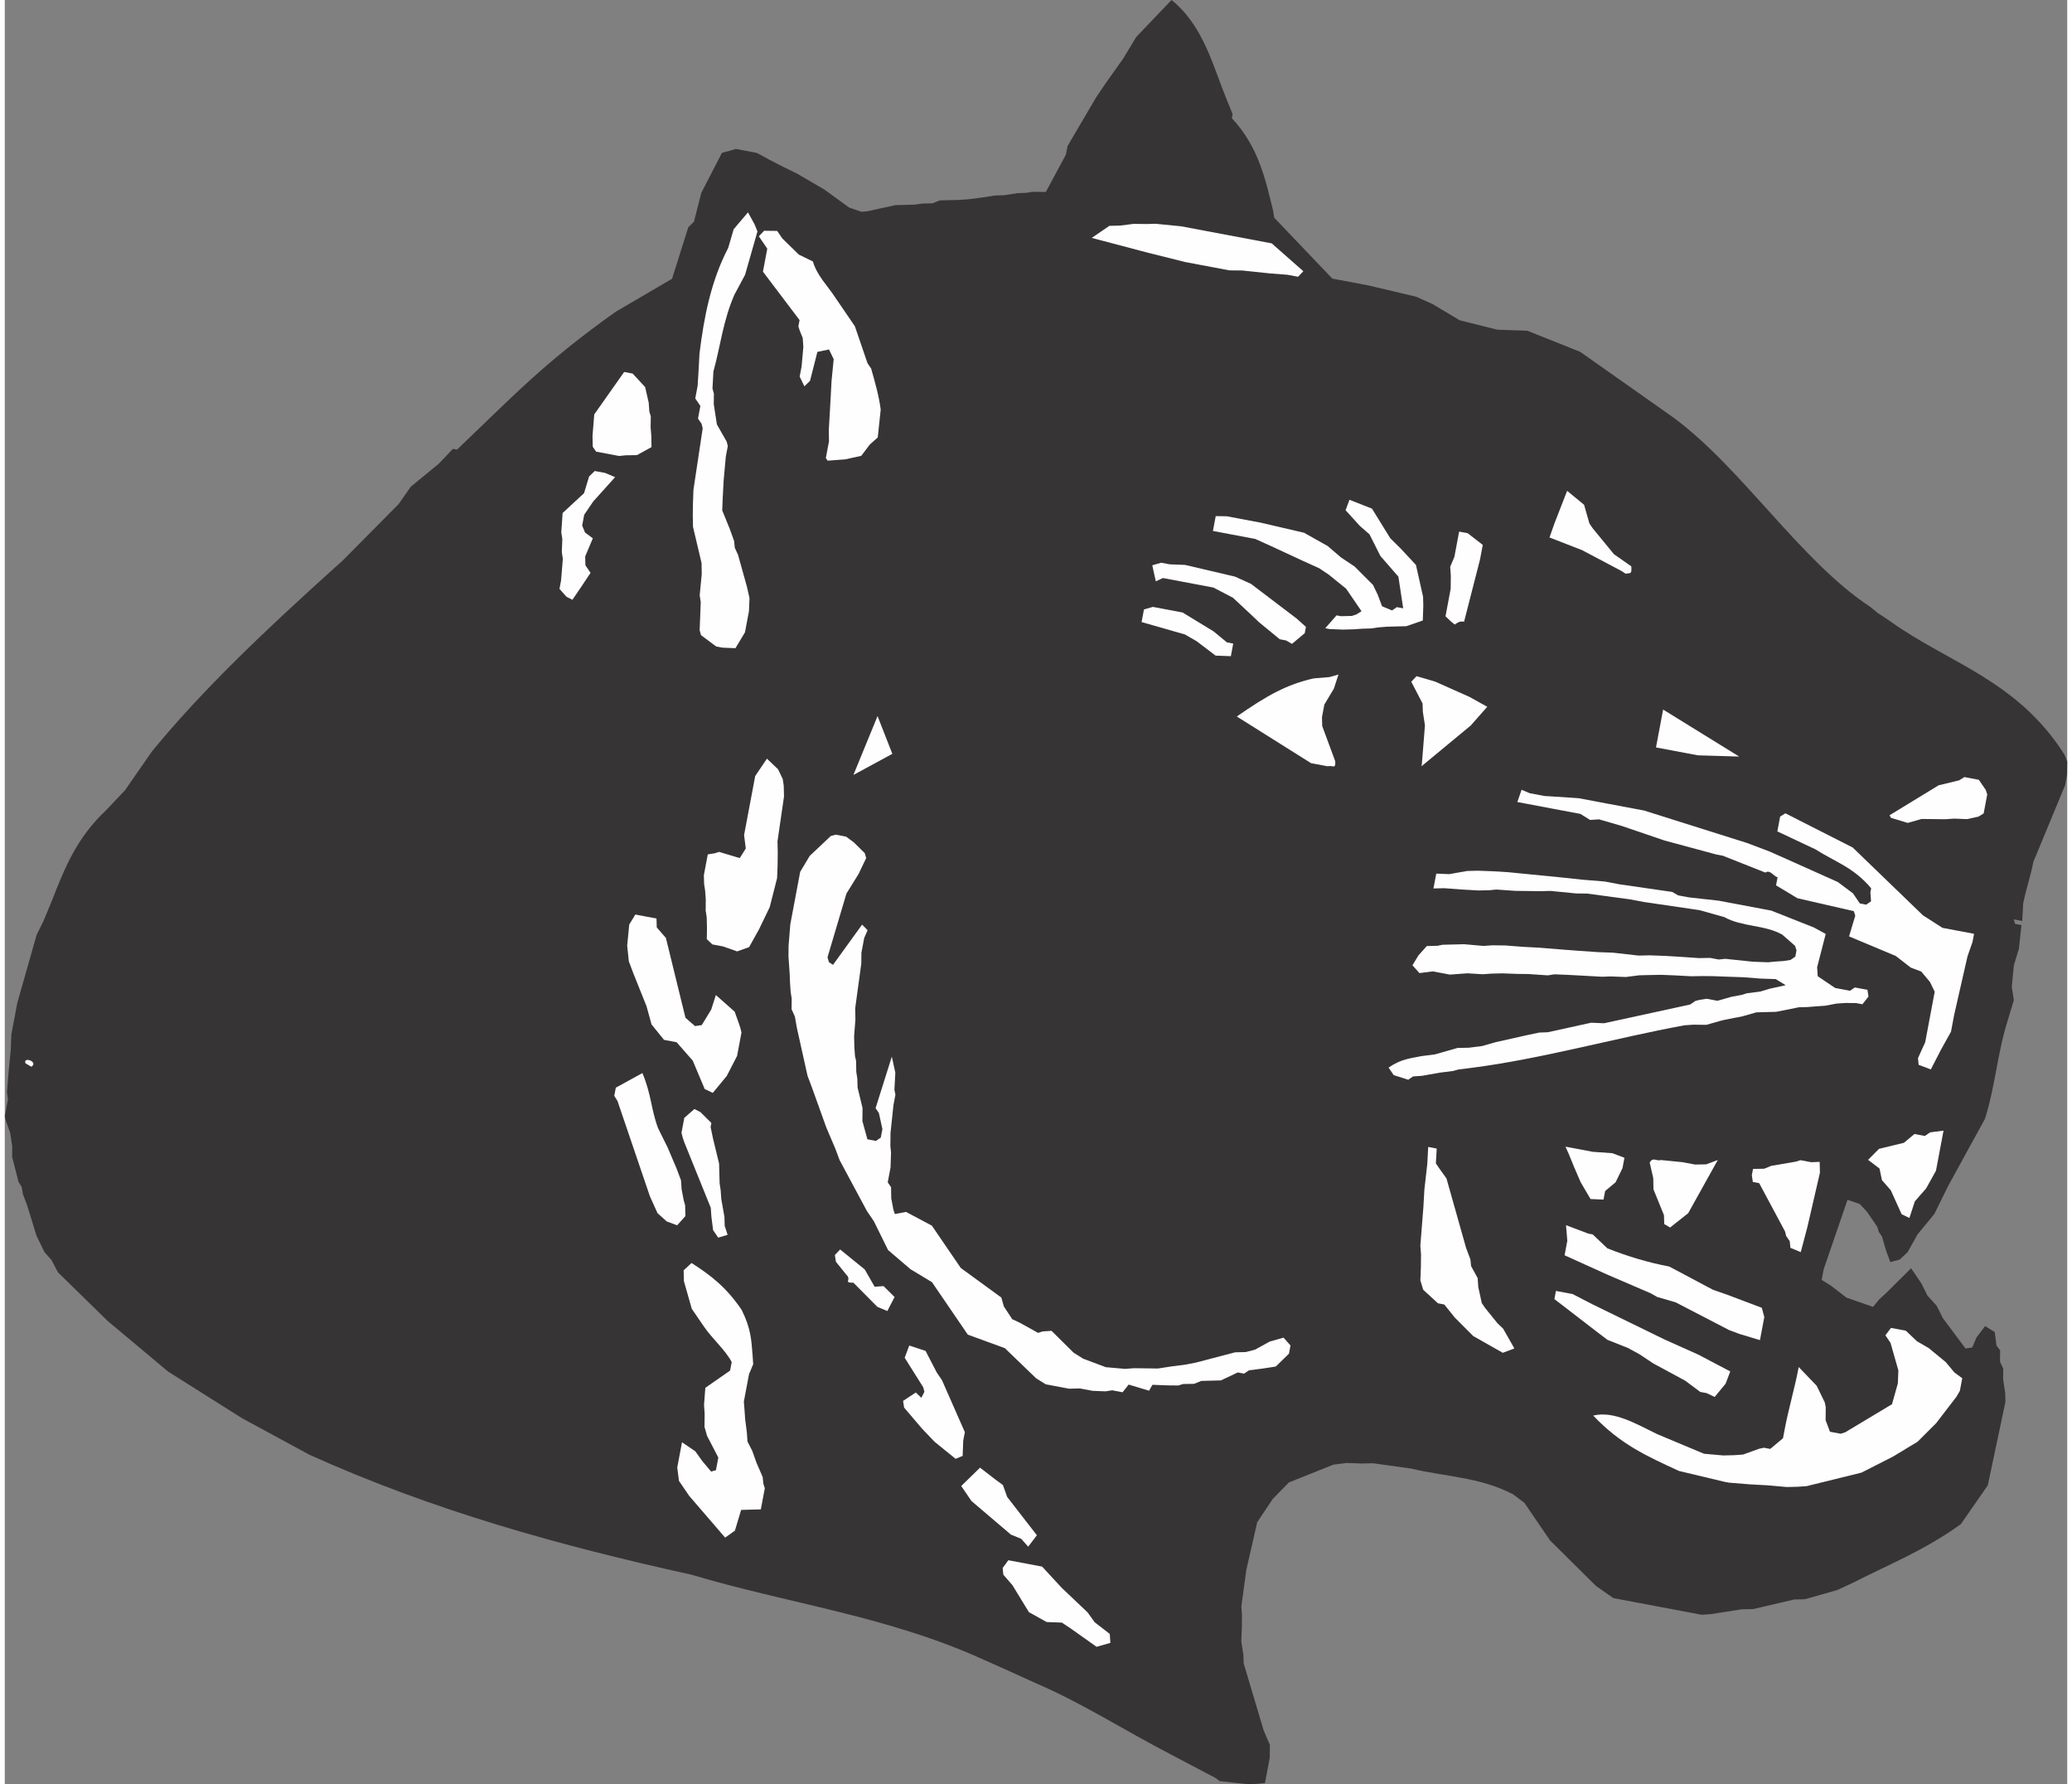 <?xml version="1.0" encoding="UTF-8"?>
<!DOCTYPE svg PUBLIC "-//W3C//DTD SVG 1.1//EN" "http://www.w3.org/Graphics/SVG/1.1/DTD/svg11.dtd">
<!-- Creator: CorelDRAW -->
<svg xmlns="http://www.w3.org/2000/svg" xml:space="preserve" width="7.848in" height="6.757in" version="1.1" style="shape-rendering:geometricPrecision; text-rendering:geometricPrecision; image-rendering:optimizeQuality; fill-rule:evenodd; clip-rule:evenodd"
viewBox="0 0 7847.73 6788.02"
 xmlns:xlink="http://www.w3.org/1999/xlink"
 xmlns:xodm="http://www.corel.com/coreldraw/odm/2003">
 <rect x="0" y="0" width="7847.73" height="6788.02" fill="#808080" stroke="none"/>
 <defs>
  <style type="text/css">
   <![CDATA[
    .fil1 {fill:#FEFEFE}
    .fil0 {fill:#373435}
   ]]>
  </style>
 </defs>
 <g id="Layer_x0020_1">
  <g id="_2008532522944">
   <path class="fil0" d="M4607.2 6763.82l-172.94 -91.07 0 0c-173.2,-89.65 -336.16,-194.92 -513.44,-270.72l0 0 -121.24 -55.01 -68.83 -30.51 0 0c-367.43,-168.64 -747.58,-215.39 -1117.18,-325.95 -501.21,-110.49 -982.1,-243.47 -1455.16,-456.87l0 0 -256.06 -138.89 -281 -177.22 -229.88 -192.45 -62.98 -61.58 -125.95 -123.16 -24.77 -47.07 -26.54 -29.86 -30.58 -62.79 -35.39 -114.88 -16.56 -44.06 -3.95 -25.61 -12.34 -19.87 -24.46 -95.26 0.39 -40.87 -7.9 -51.2 -16.3 -45.48 -4.13 -16.86 12.24 -64.96 -3.95 -25.6 6.42 -80.68 8.1 -81.82 2.17 -58.08 4.52 -24.01 18.09 -96.03 32.48 6.12 -32.48 -6.12 73.74 -259.55 25.91 -52.15 32.11 -77.3 0 0c48.21,-123.98 94.82,-239.5 204.99,-343.04l0 0 72.97 -76.91 102.35 -147.42 0 0c193.78,-236.93 435.57,-464.83 694.49,-698.28l0 0 29.86 -26.55 214.86 -216.89 46.05 -65.9 107.23 -88.01 52.92 -55.83 15.54 2.93 0 0c211.93,-201.35 328.03,-328.63 604.84,-525.08l0 0 213.64 -125 61.77 -196 21.47 -20.81 28.08 -110.23 27.58 -53.29 50.75 -98.64 35.41 -9.42 17.12 -5.55 80.49 15.16 45.09 24.58 53.3 27.58 53.56 26.18 104.11 60.55 95.19 69.11 46.68 16.11 25.34 -2.54 42.73 -9.49 61.01 -13.37 41.13 -1.03 33.81 -0.94 25.61 -3.95 41.13 -1.03 26.94 -11.01 41.13 -1.03 33.81 -0.95 34.08 -2.35 50.94 -6.49 51.2 -7.9 33.81 -0.94 51.21 -7.9 32.4 -1.21 25.61 -3.95 49.61 0.57 76.47 -142.05 6.12 -32.48 109.79 -186.96 34.38 -50.55 67.7 -95.45 48.97 -81.43 134.82 -141.3 0 0c122,97.56 158.42,253.57 210.57,380.37l0 0 22.02 53.87 -2.93 15.53 0 0c103.54,110.16 128.95,239.24 157.28,352.78l0 0 3.95 25.6 221.02 231.72 136.98 25.8 181.98 43.06 62.03 27.77 103.85 61.96 142.44 35.61 58.08 2.17 56.67 1.9 201.28 80.32 351.12 247.46 0 0c262.28,191.24 486.11,547.78 751.58,722.08l0 0 27.87 22.8 51.97 34.65 0 0c219.05,156.77 480.19,222.05 659.51,504.41l0 0 11.01 26.93 -0.57 49.61 -7.71 40.95 -120.74 291.65 0 0c-10.64,56.49 -28.15,102.9 -38.79,159.39l0 0 -3.49 65.14 -32.48 -6.12 5.55 17.13 24 4.52 -9.69 90.3 -19.03 62.22 -8.1 81.82 7.9 51.21 -23.36 77.48 0 0c-39.74,125.58 -46.81,248.54 -86.55,374.12l0 0 -140.3 255.79 -52.08 105.7 -64.5 78.51 -37.58 67.5 -30.12 27.96 -35.41 9.42 -16.56 -44.06 -14.96 -52.54 -12.61 -18.46 -5.28 -18.54 -38.97 -57.06 -27.96 -30.12 -46.68 -16.11 -90.88 265.1 -7.45 39.54 36.62 22.98 57.43 44.45 101.57 35.22 22.8 -27.87 30.12 -27.96 91.7 -90.93 38.97 57.06 23.35 46.8 35.1 38.78 23.35 46.81 86.41 115.71 25.61 -3.95 15.91 -37.95 33.06 -43.49 36.61 22.98 6.49 50.94 14.02 18.73 -0.65 42.28 12.42 27.2 -0.39 40.87 7.9 51.21 0.95 33.8 -67.17 317.82 -102.34 147.42 0 0c-135.58,98.75 -277.83,155.31 -407.3,221.59l0 0 -62.52 29.16 -123.61 35.21 -41.14 1.03 -156.01 36.42 -42.55 0.76 -119.01 18.53 -34.07 2.35 -336.1 -63.31 -65.9 -46.05 -174.99 -173.33 -58.46 -85.59 -38.97 -57.05 -43.49 -33.06 0 0c-127.85,-66.49 -260.88,-66.68 -386.65,-97.68l0 0 -146.78 -20.34 -41.14 1.03 -58.08 -2.17 -50.94 6.49 -169.19 67.57 -61.58 62.97 -59.04 88.31 -41.64 182.25 -18.74 138.31 2.35 34.07 -0.57 49.61 -1.98 49.34 7.91 51.2 1.21 32.4 76.14 255.61 23.44 54.13 -0.57 49.61 -18.09 96.03 -59.41 4.9 -113.15 -12.54 -15.35 -11.67z"/>
   <polygon class="fil1" points="4154.33,6264.7 4058.87,6197 4022.52,6172.61 3964.44,6170.44 3896.94,6132.87 3834.35,6030.42 3799.52,5990.23 3796.98,5964.89 3818.63,5935.34 3851.11,5941.46 3930.19,5956.35 3947.14,5959.54 3994.5,6010.87 4022.46,6040.99 4120.45,6134.03 4147.08,6171.21 4204.51,6215.66 4206.86,6249.74 "/>
   <path class="fil1" d="M2741.06 5849.35l-136.78 -158.82 -38.97 -57.06 -6.49 -50.94 18.09 -96.03 50.55 34.38 26.63 37.19 33.42 39.93 18.55 -5.28 9.04 -48.01 -42.92 -82.66 -9.68 -34 0.57 -49.61 -2.35 -34.08 4.91 -64.88 94.24 -65.6 6.12 -32.48 0 0c-23.62,-45.39 -73.99,-88.51 -106.08,-135.5l0 0 -45.85 -67.12 -29.92 -105.07 -1.03 -41.14 30.12 -27.95 0 0c74.38,47.64 131.81,92.09 190.26,177.67 36.05,72.59 37.07,113.73 41.96,173.14l0 0 2.36 34.07 -15.92 37.95 -19.68 104.5 2.62 32.66 2.35 34.08 6.49 50.94 2.36 34.07 18.15 35.59 16.29 45.47 23.43 54.13 2.54 25.34 5.54 17.13 -15.16 80.49 -74.94 1.97 -23.64 78.9 -37.19 26.62z"/>
   <polygon class="fil1" points="3894.15,5883.76 3867.6,5853.9 3828.24,5837.71 3678.29,5710.03 3639.32,5652.98 3710.96,5583.13 3768.39,5627.58 3797.95,5649.23 3814.24,5694.7 3927.2,5840.27 "/>
   <polygon class="fil1" points="3617.86,5549.51 3537.95,5484.74 3490.32,5434.82 3422.06,5354.7 3418.11,5329.1 3466.51,5297.27 3487.59,5317.33 3499.17,5294.65 3495.04,5277.78 3424.16,5165 3441.68,5118.59 3503.63,5139.03 3546.55,5221.69 3566.03,5250.22 3653.08,5447.93 3646.96,5480.41 3644.8,5538.5 "/>
   <polygon class="fil1" points="4049.74,5282.84 3960.77,5266.08 3924.16,5243.1 3805.35,5128.59 3664.43,5077.19 3593.37,4973.15 3528.03,4877.49 3446.6,4828.52 3360.94,4755.36 3307.01,4645.77 3280.65,4607.17 3176.74,4413.59 3160.18,4369.53 3125.73,4288.47 3071.04,4136.32 3054.48,4092.26 3014.11,3910.65 3006.29,3866.77 2993.86,3839.58 2994.25,3798.7 2990.3,3773.1 2987.95,3739.03 2986.74,3706.63 2984.38,3672.55 2982.03,3638.48 2982.41,3597.61 2989.1,3515.52 3026.61,3316.41 3062.85,3255.97 3142.88,3180.39 3161.43,3175.1 3200.97,3182.55 3230.52,3204.2 3272.42,3245.72 3277.7,3264.27 3248.78,3324.62 3202.55,3399.26 3130.59,3641.6 3135.87,3660.14 3151.49,3670.39 3262.22,3517.25 3283.04,3538.71 3270.12,3568.45 3259.48,3624.94 3259.1,3665.81 3235.91,3835.45 3236.67,3878 3231.76,3942.88 3232.79,3984.01 3235.14,4018.09 3239.28,4034.95 3240.04,4077.5 3243.99,4103.1 3244.93,4136.91 3263.85,4215.05 3263.28,4264.66 3282.38,4334.06 3314.86,4340.17 3333.32,4327.57 3339.43,4295.09 3326.06,4234.08 3313.46,4215.62 3375.24,4019.62 3388.6,4080.62 3385.1,4145.77 3388.97,4164.04 3381.53,4203.58 3370.31,4309.68 3369.74,4359.29 3372.29,4384.62 3370.38,4441.29 3359.74,4497.78 3372.35,4516.24 3373.11,4558.79 3381.19,4601.25 3386.74,4618.38 3429.21,4610.29 3527.59,4662.46 3637.62,4823.56 3791.92,4935.97 3801.6,4969.96 3833.43,5018.37 3864.31,5032.96 3931.8,5070.53 3948.94,5064.98 3983.01,5062.63 4066.8,5145.67 4103.42,5168.66 4189.46,5200.94 4262.81,5207.45 4295.47,5204.83 4345.08,5205.4 4387.36,5206.05 4438.57,5198.15 4489.51,5191.66 4531.97,5183.57 4681.19,5144.42 4722.32,5143.39 4757.73,5133.98 4813.19,5103.48 4865.73,5088.51 4892.27,5118.37 4886.42,5149.44 4836.24,5198.48 4785.03,5206.38 4734.1,5212.87 4715.63,5225.48 4691.63,5220.96 4627.43,5251.27 4552.49,5253.24 4525.55,5264.25 4483,5265.01 4465.87,5270.56 4425,5270.17 4366.92,5268 4353.93,5290.42 4276.44,5267.04 4253.38,5296.33 4213.84,5288.88 4188.23,5292.84 4138.89,5290.85 4090.88,5281.81 "/>
   <path class="fil1" d="M6544.85 5637.29l-174.92 -41.72 0 0c-122.39,-56.69 -220.95,-100.11 -325.91,-210.54 78.14,-18.91 160.99,30.33 244.02,70.82l0 0 177.54 74.39 73.35 6.51 41.14 -1.03 34.07 -2.36 61.19 -22.11 18.27 -3.87 24 4.52 48.59 -40.57 6.12 -32.48 0 0c15.16,-80.49 38.53,-157.98 53.69,-238.47l0 0 68.44 71.38 30.58 62.79 3.87 18.28 -0.57 49.61 16.56 44.07 40.95 7.71 17.13 -5.55 178.05 -106.84 22.22 -79.17 1.98 -49.34 -29.93 -105.07 -19.48 -28.53 21.39 -28.14 56.49 10.64 42.16 40.11 44.83 25.99 64.57 53.1 33.43 39.93 29.55 21.65 -9.04 48.01 -13 22.41 -77.5 100.92 -70.24 70.12 -94.05 56.86 -119.67 60.81 -208.54 51.38 -34.08 2.35 -41.13 1.02 -73.35 -6.51 -65.15 -3.49 -82.09 -6.68 -15.54 -2.93z"/>
   <path class="fil1" d="M3320.25 4971.42l-90.93 -91.7 0 0c-40.87,-0.39 -5.47,-9.8 -26.55,-29.86l0 0 -40.3 -50 -3.95 -25.6 20.06 -21.08 93.85 76.17 37.38 65.53 34.08 -2.36 41.89 41.52 -27.58 53.3 -37.95 -15.92z"/>
   <polygon class="fil1" points="2714.73,4708.22 2695.25,4679.69 2688.76,4628.75 2686.4,4594.68 2584.66,4343.01 2579.11,4325.88 2574.97,4309.02 2585.61,4252.54 2624.13,4218.85 2646.81,4230.43 2688.7,4271.95 2685.77,4287.48 2695,4331.63 2718.05,4426.63 2719.08,4467.77 2720.03,4501.58 2723.97,4527.18 2726.33,4561.25 2738.37,4629.32 2739.31,4663.13 2750.4,4697.39 "/>
   <path class="fil1" d="M2518.73 4646.44l-35.02 -31.45 -28.9 -63.94 -123.28 -362.47 -12.34 -19.87 5.85 -31.07 101.12 -55.53 0 0c34.45,81.06 32.55,137.73 59.85,210.14l0 0 36.05 72.59 34.44 81.06 16.56 44.06 2.36 34.08 8.09 42.47 5.28 18.54 1.03 41.14 -31.45 35.02 -39.62 -14.78z"/>
   <polygon class="fil1" points="6475.39,5299.58 6451.39,5295.06 6393.69,5252.03 6272.9,5186.87 6220.93,5152.22 6175.85,5127.64 6098.28,5096.95 6054.79,5063.9 5896.44,4941.95 5902.29,4910.89 5965.84,4922.85 6041.81,4962.02 6314.99,5095.36 6444.44,5153.38 6565.5,5217.12 6547.98,5263.54 6506.27,5314.18 "/>
   <polygon class="fil1" points="5700.04,5146.23 5587.72,5082.66 5517.6,5012.43 5477.3,4962.44 5453.29,4957.92 5397.19,4906.41 5386.36,4870.73 5388.35,4821.39 5388.92,4771.78 5386.3,4739.12 5391.47,4672.83 5397.89,4592.15 5401.66,4525.6 5412.69,4428.24 5416.18,4363.1 5448.66,4369.22 5445.35,4425.62 5459.1,4445.76 5485.73,4482.94 5560.28,4747.03 5576.83,4791.09 5579.38,4816.43 5604.41,4862.08 5606.76,4896.16 5620.13,4957.17 5632.74,4975.63 5680.18,5034.28 5701.26,5054.34 5744.1,5129.67 "/>
   <path class="fil1" d="M78.91 4045.04c-11.01,-26.93 50.94,-6.48 22.41,13l0 0 -22.41 -13z"/>
   <polygon class="fil1" points="80.44,3904.96 74.89,3887.83 "/>
   <path class="fil1" d="M6601.1 5074.68l-39.63 -14.77 -203.82 -105.66 -70.69 -20.63 -22.41 -12.99 -169.07 -72.79 -160.34 -72.61 10.37 -55.07 -4.89 -59.41 84.62 32.02 16.95 3.19 55.83 52.92 0 0c77.57,30.7 156.47,54.33 235.55,69.23l0 0 166.14 88.32 54.89 19.11 131.05 49.54 9.41 35.41 -16.49 87.55 -77.48 -23.36z"/>
   <polygon class="fil1" points="2663.3,4142.88 2617.84,4034.88 2556.46,3964.83 2508.44,3955.78 2461,3897.13 2441.9,3827.73 2391.16,3701.19 2374.6,3657.13 2368.3,3597.45 2376.13,3517.04 2399.38,3479.02 2431.86,3485.13 2479.87,3494.18 2480.81,3527.99 2515.65,3568.18 2585.94,3854.86 2590.08,3871.73 2626.51,3903.45 2652.11,3899.5 2688.09,3840.47 2705.78,3785.31 2777.24,3848.49 2793.53,3893.96 2799.08,3911.09 2803.21,3927.96 2786.45,4016.92 2747.28,4092.89 2694.18,4157.46 "/>
   <path class="fil1" d="M6314.29 4656.55l-0.94 -33.81 -40 -98.19 -0.75 -42.55 -13.64 -59.6 0 0c12.99,-22.41 25.61,-3.95 42.73,-9.49l0 0 81.82 8.1 48.01 9.05 42.55 -0.76 44.07 -16.56 -112.72 202.49 -68.72 54.32 -22.41 -12.99z"/>
   <polygon class="fil1" points="6794.43,4746.99 6791.89,4721.66 6778.13,4701.52 6774,4684.65 6675.55,4500.88 6651.54,4496.35 6647.59,4470.75 6652.12,4446.75 6694.66,4445.98 6721.6,4434.97 6815.27,4418.98 6832.39,4413.44 6873.35,4421.15 6905.75,4419.94 6906.77,4461.08 6859.2,4667.07 6833.78,4763.18 "/>
   <polygon class="fil1" points="6033.93,4561.34 5996.29,4497.22 5972.85,4443.1 5950.83,4389.23 5938.41,4362.03 6042.91,4381.71 6116.52,4386.8 6162.94,4404.32 6155.49,4443.86 6129.32,4497.42 6089.39,4530.85 6083.27,4563.32 "/>
   <polygon class="fil1" points="7217.72,4619.08 7205.29,4591.88 7176.39,4527.95 7142.7,4489.43 7133.47,4445.29 7089.98,4412.24 7131.5,4370.34 7226.5,4347.29 7266.43,4313.87 7305.97,4321.32 7326.11,4307.56 7377.05,4301.07 7348.32,4453.58 7310.75,4521.08 7267.9,4570.04 7247.19,4633.4 "/>
   <path class="fil1" d="M5284.88 4089.79l-19.49 -28.53 0 0c48.66,-33.23 81.06,-34.44 125.21,-43.67l0 0 50.94 -6.49 86.53 -24.65 42.54 -0.75 50.95 -6.49 52.53 -14.96 120.61 -27 44.14 -9.23 32.4 -1.21 164.75 -36.23 49.34 1.99 327.81 -71.32 20.14 -13.76 16.86 -4.13 25.6 -3.96 40.96 7.71 33.99 -9.68 18.54 -5.28 42.47 -8.09 17.13 -5.55 50.94 -6.48 35.67 -10.82 61.01 -13.37 -38.03 -23.25 -56.67 -1.9 -66.29 -5.17 -56.67 -1.9 -58.08 -2.17 -40.87 -0.39 -42.55 0.76 -65.14 -3.49 -49.34 -1.98 -42.55 0.75 -41.14 1.03 -50.94 6.49 -58.08 -2.17 -32.4 1.21 -66.55 -3.76 -65.15 -3.49 -49.34 -1.99 -25.6 3.95 -73.62 -5.09 -40.87 -0.39 -58.08 -2.17 -41.14 1.03 -34.07 2.36 -57.82 -3.58 -66.74 4.97 -64.96 -12.23 -50.94 6.48 -26.54 -29.85 23.25 -38.02 31.45 -35.02 41.14 -1.03 18.27 -3.87 41.14 -1.02 41.14 -1.03 73.35 6.51 34.08 -2.35 49.61 0.57 66.29 5.18 65.15 3.49 82.09 6.69 64.88 4.91 73.61 5.09 58.08 2.17 97.36 11.03 41.14 -1.02 58.08 2.16 56.4 3.31 73.62 5.1 42.55 -0.76 32.47 6.11 25.34 -2.54 104.68 10.94 58.09 2.17 25.34 -2.54 34.07 -2.36 25.61 -3.95 18.46 -12.61 4.52 -24 -5.54 -17.13 -48.96 -42.86 0 0c-67.5,-37.57 -152.51,-28.73 -220.01,-66.3l0 0 -94.43 -26.56 -210.59 -30.89 -55.08 -10.37 -162.58 -21.85 -40.87 -0.39 -97.62 -9.62 -41.14 1.03 -42.28 -0.65 -49.61 -0.57 -73.61 -5.09 -25.34 2.54 -41.13 1.03 -66.55 -3.76 -64.88 -4.91 -41.14 1.03 10.64 -56.49 49.34 1.98 68.07 -12.03 41.13 -1.03 58.08 2.17 57.82 3.58 97.62 9.61 97.62 9.61 88.88 9.43 82.09 6.69 56.49 10.64 200.71 29.03 22.41 12.99 40.95 7.71 113.15 12.54 72.02 13.57 88.97 16.76 39.54 7.45 161.93 64.13 45.09 24.57 -32.68 126.91 2.35 34.08 66.17 44.63 56.49 10.64 18.46 -12.61 48.01 9.04 3.95 25.6 -23.07 29.29 -24 -4.53 -40.87 -0.38 -34.07 2.35 -42.47 8.09 -34.07 2.35 -32.66 2.62 -33.81 0.95 -86.61 17.32 -41.14 1.02 -33.81 0.94 -52.54 14.97 -68.33 13.45 -16.86 4.13 -52.54 14.96 -49.61 -0.57 -34.07 2.35 0 0c-266.63,49.21 -546.16,128.16 -809.86,161.84l0 0 -50.94 6.49 -18.54 5.28 -50.94 6.49 -68.07 12.04 -34.07 2.36 -18.46 12.61 -55.15 -17.7z"/>
   <polygon class="fil1" points="2733.3,3600.41 2692.35,3592.69 2671.27,3572.63 2671.92,3530.35 2670.9,3489.22 2666.95,3463.61 2667.34,3422.74 2664.98,3388.67 2661.03,3363.06 2660.08,3329.26 2674.98,3250.18 2700.58,3246.22 2717.71,3240.68 2796.61,3264.31 2819.59,3227.69 2813.1,3176.76 2855.39,2952.23 2900.03,2886.06 2942.19,2926.17 2960.08,2963.17 2964.03,2988.78 2965.05,3029.91 2940.2,3200.7 2941.22,3241.83 2940.65,3291.44 2938.67,3340.78 2910.59,3451.02 2869.83,3535.46 2832.25,3602.96 2786.78,3619.25 "/>
   <path class="fil1" d="M7282.36 4050.74l-2.54 -25.34 27.5 -60.62 36.17 -192.05 -17.89 -37 -33.43 -39.93 -39.62 -14.78 -57.43 -44.45 -177.54 -74.38 23.63 -78.9 -5.55 -17.13 -214.46 -49.17 -81.44 -48.97 5.85 -31.06 0 0c-15.53,-2.93 -27.96,-30.13 -46.42,-17.52l0 0 -161.93 -64.13 -24.01 -4.52 -197.6 -53.3 -163.52 -55.66 -85.96 -24.97 -34.08 2.35 -36.62 -22.98 -72.02 -13.56 -40.95 -7.71 -87.55 -16.49 -39.54 -7.45 16.11 -46.68 31.15 13.17 56.49 10.64 56.4 3.32 73.62 5.09 56.49 10.64 192.05 36.18 392.01 123.55 84.62 32.02 68.83 30.51 191.48 85.78 57.69 43.03 26.36 38.6 24 4.52 18.46 -12.61 -2.36 -34.07 2.92 -15.53 0 0c-66.84,-79.86 -137.53,-100.48 -211.91,-148.12l0 0 -145.06 -68.27 10.64 -56.49 19.87 -12.34 256.24 130.15 267.26 257.98 74.38 47.64 48.01 9.04 72.02 13.56 -5.85 31.07 -19.12 54.89 -50.77 222.93 -11.97 63.54 -37.57 67.5 -39.17 75.97 -46.42 -17.52z"/>
   <polygon class="fil1" points="3229.06,2948.03 3320.96,2724.07 3377.25,2867.74 "/>
   <path class="fil1" d="M5018.3 2912.18l-48.01 -9.04 -282.42 -177.49 0 0c114.38,-79.35 189.71,-122.19 293.45,-145.06l0 0 59.41 -4.89 33.99 -9.69 -17.43 53.75 -36.24 60.44 -9.04 48.01 0.94 33.81 49.41 133.6 0 0c2.62,32.66 -9.99,14.2 -28.53,19.48l0 0 -15.54 -2.92z"/>
   <path class="fil1" d="M2730.97 2463.8l-24 -4.52 -57.69 -43.04 -5.28 -18.54 1.98 -49.34 2.16 -58.08 -3.95 -25.61 7.83 -80.41 -0.75 -42.55 -32.55 -137.73 -0.76 -42.55 0.38 -40.87 2.17 -58.08 35.15 -233.19 -4.14 -16.86 -13.75 -20.14 9.04 -48.01 -19.49 -28.53 9.04 -48.02 3.58 -57.81 3.5 -65.15 0 0c17.06,-137.16 42.86,-274.14 109.35,-401.99l0 0 20.63 -70.69 54.52 -64.31 25.03 45.66 11.01 26.93 -47.19 165.12 -40.58 75.7 0 0c-43.69,99.98 -53.31,197.6 -79.86,292.03l0 0 -3.5 65.14 5.28 18.55 -0.38 40.87 3.95 25.61 7.9 51.2 37.37 65.53 4.13 16.86 -7.45 39.54 -8.29 90.56 -3.49 65.15 -1.98 49.34 28.98 71.26 16.29 45.47 2.54 25.34 12.42 27.2 34.06 121.93 9.49 42.73 -1.98 49.35 -15.16 80.49 -36.24 60.44 -49.34 -1.98z"/>
   <polygon class="fil1" points="5390.63,2915.04 5391.96,2907.98 5403.82,2759.61 5395.92,2708.4 5394.71,2676 5351.79,2593.34 5371.85,2572.26 5442.54,2592.89 5573.4,2651.17 5640.9,2688.74 5577.72,2760.19 "/>
   <polygon class="fil1" points="2137.24,2270.08 2110.69,2240.22 2116.81,2207.74 2123.49,2125.65 2119.54,2100.05 2121.53,2050.71 2117.57,2025.1 2122.67,1951.49 2204.12,1876.17 2223.42,1812.54 2244.89,1791.73 2284.42,1799.17 2322.37,1815.1 2239.14,1907.62 2204.76,1958.17 2197.04,1999.12 2208.05,2026.06 2237.61,2047.71 2208.51,2116.8 2209.46,2150.61 2228.94,2179.14 2194.29,2231.11 2159.91,2281.66 "/>
   <polygon class="fil1" points="7177.12,3111.16 7171.65,3101.36 7358.36,2987.38 7436.5,2968.47 7456.37,2956.12 7511.44,2966.5 7537.81,3005.09 7543.35,3022.23 7529.79,3094.24 7509.92,3106.59 7467.18,3116.08 7417.84,3114.1 7383.77,3116.46 7334.15,3115.89 7293.28,3115.5 7240.75,3130.46 "/>
   <polygon class="fil1" points="6402.99,2865.92 6282.96,2843.31 6310.09,2699.27 6599.57,2878.08 6442.53,2873.37 "/>
   <polygon class="fil1" points="4607.2,2494.04 4535.56,2439.6 4490.75,2413.62 4325.62,2366.43 4334.67,2318.41 4368.66,2308.73 4416.68,2317.77 4481.63,2330.01 4599.68,2401.97 4650.31,2443.67 4674.33,2448.19 4665.28,2496.2 "/>
   <polygon class="fil1" points="4875.42,2436.35 4851.42,2431.83 4772.91,2367.33 4751.83,2347.27 4673.5,2274.03 4598.94,2235.13 4533.98,2222.89 4406.88,2198.95 4379.69,2211.37 4366.32,2150.37 4400.31,2140.69 4432.79,2146.8 4490.88,2148.97 4681.33,2193.62 4741.95,2221.12 4915.92,2353.32 4950.94,2384.77 4946.41,2408.78 4897.84,2449.35 "/>
   <polygon class="fil1" points="5041.5,2393.06 5024.55,2389.87 5067.41,2340.91 5084.35,2344.1 5125.49,2343.08 5142.62,2337.53 5162.49,2325.19 5104.03,2239.61 5038.05,2186.23 5001.7,2161.84 4941.08,2134.34 4818.69,2077.65 4758.07,2050.15 4597.09,2019.83 4607.73,1963.34 4650.01,1963.99 4777.1,1987.93 4943.82,2026.64 5033.73,2077.21 5084.1,2120.33 5136.06,2154.97 5206.18,2225.21 5224.07,2262.21 5240.63,2306.28 5278.57,2322.19 5297.03,2309.59 5321.04,2314.11 5302.77,2193.69 5234.25,2114.98 5192.75,2032.59 5156.31,2000.86 5101.81,1940.88 5116.59,1901.26 5202.36,1934.97 5271.83,2047.48 5313.72,2089.01 5369.64,2149.26 5396.64,2269.86 5397.58,2303.67 5395.68,2360.34 5333.07,2382.18 5291.94,2383.2 5258.13,2384.15 5225.47,2386.77 5199.86,2390.72 5166.06,2391.66 5131.98,2394.02 5090.84,2395.05 "/>
   <path class="fil1" d="M5503.11 2364.49l-21.08 -20.05 19.69 -104.5 0.57 -49.61 -2.35 -34.07 15.92 -37.95 2.92 -15.54 15.16 -80.49 32.48 6.12 57.43 44.45 -10.37 55.07 -60.75 237.14 0 0c-16.95,-3.19 -25.61,3.95 -35.67,10.83l0 0 -13.94 -11.4z"/>
   <polygon class="fil1" points="2249.98,1718.11 2237.37,1699.65 2236.34,1658.51 2243.03,1576.43 2356.77,1415.06 2389.25,1421.18 2436.61,1472.51 2450.24,1532.1 2452.6,1566.18 2458.15,1583.31 2457.49,1625.59 2460.12,1658.25 2460.87,1700.81 2405.41,1731.3 2362.86,1732.06 2337.53,1734.6 "/>
   <path class="fil1" d="M3131.09 1752.47l-6.88 -10.07 11.97 -63.55 -0.76 -42.55 3.31 -56.4 3.76 -66.56 3.49 -65.14 8.1 -81.82 -17.89 -37 -44.14 9.23 -28.07 110.23 -21.47 20.82 -17.89 -37 7.45 -39.54 6.51 -73.35 -2.35 -34.08 -11.01 -26.93 -5.54 -17.13 4.52 -24.01 -139.32 -184.17 16.49 -87.55 -32.09 -46.99 20.06 -21.08 49.61 0.57 19.48 28.53 62.98 61.58 53.56 26.18 0 0c14.97,52.53 56.86,94.05 81.81,132.39l0 0 77.94 114.11 48.08 140.66 13.76 20.14 0 0c14.96,52.53 29.92,105.07 36.42,156.01l0 0 -11.21 106.09 -29.86 26.55 -33.05 43.49 -61.01 13.37 -66.74 4.97z"/>
   <path class="fil1" d="M6151.99 2172.32l-150.27 -79.48 -123.98 -48.22 18.85 -53.47 48.21 -123.99 64.57 53.11 20.24 71.08 12.61 18.46 80.86 98.58 65.9 46.05 0 0c2.62,32.66 -4.52,24 -21.39,28.14l0 0 -15.61 -10.25z"/>
   <polygon class="fil1" points="4491.47,996.83 4349.04,961.22 4135.9,905 4203.03,859.15 4244.16,858.12 4295.1,851.63 4344.71,852.2 4378.52,851.26 4476.14,860.87 4572.17,878.96 4820.71,925.77 4941.11,1031.8 4921.05,1052.88 4880.1,1045.17 4815.23,1040.26 4709.13,1029.05 4659.52,1028.48 4604.45,1018.1 4547.96,1007.46 "/>
  </g>
 </g>
</svg>
